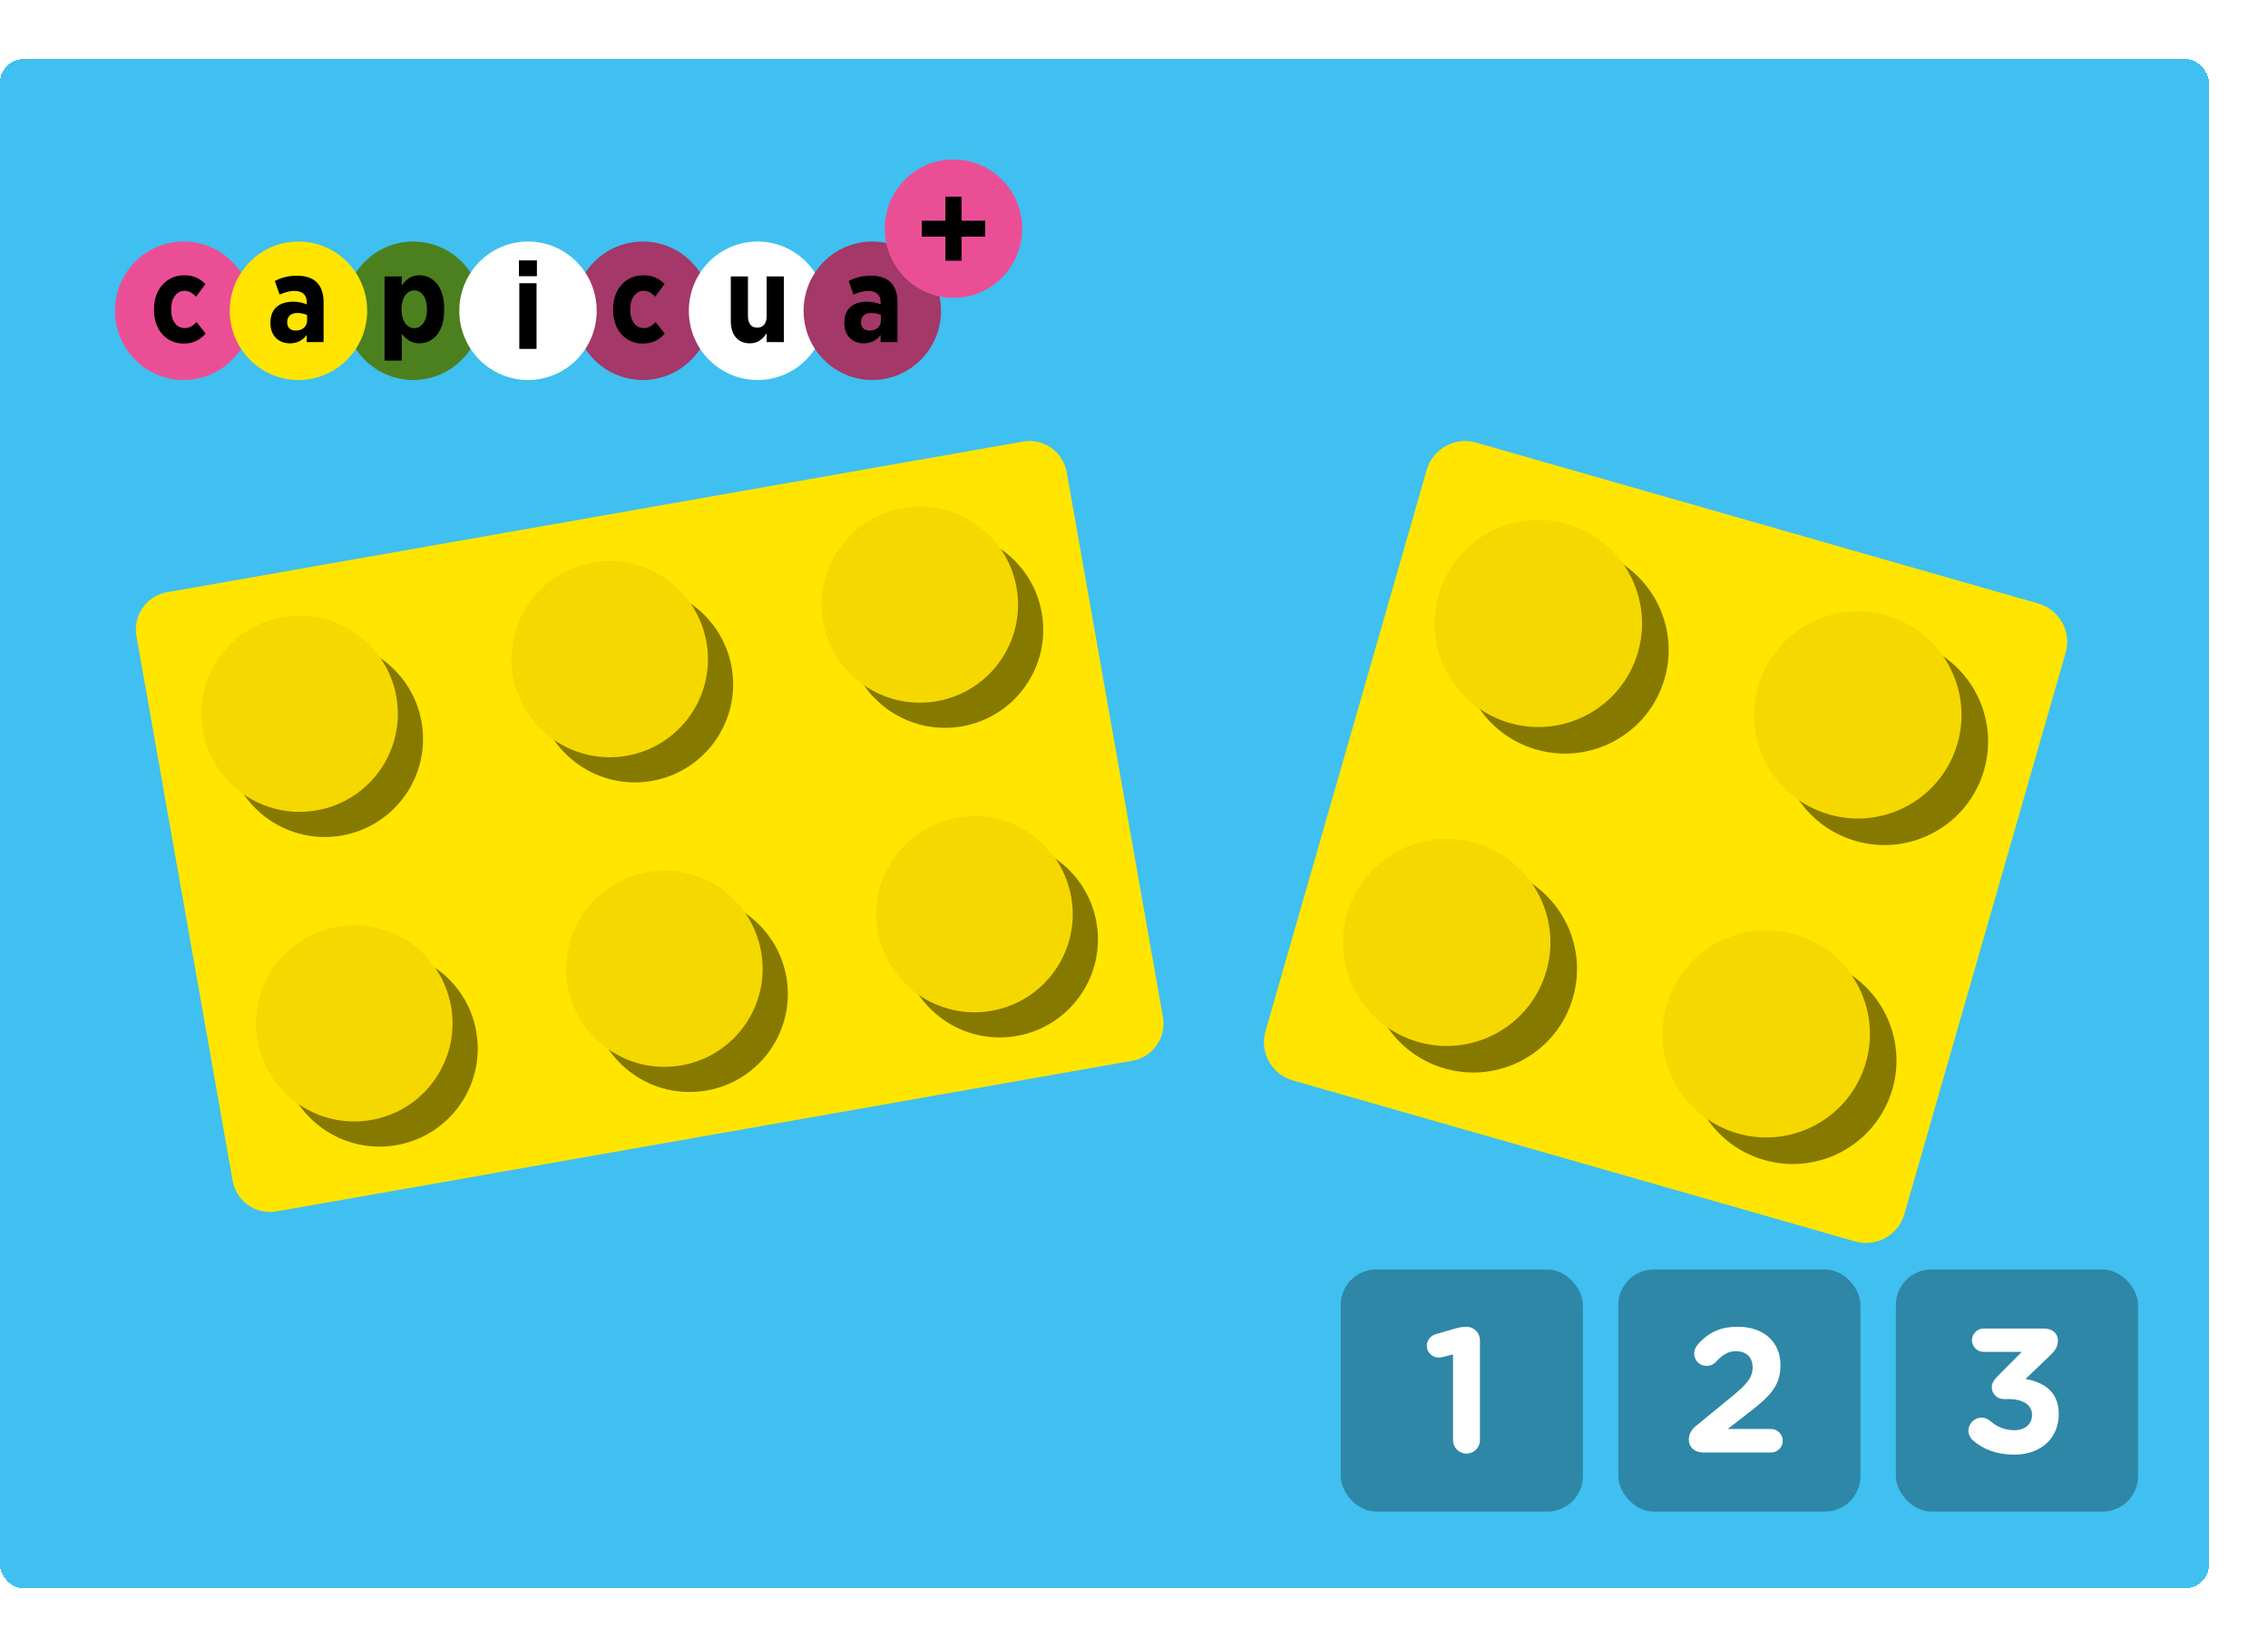 <svg width="384" height="279" viewBox="0 0 384 279" fill="none" xmlns="http://www.w3.org/2000/svg">
<g filter="url(#filter0_d_380_4050)">
<rect y="10" width="374" height="259" rx="4" fill="#3FC0F0" shape-rendering="crispEdges"/>
<path d="M180.608 79.972C179.991 76.501 176.673 74.179 173.198 74.788L28.288 100.302C24.812 100.918 22.488 104.232 23.097 107.703L39.392 199.986C40.009 203.457 43.327 205.778 46.802 205.17L191.712 179.655C195.188 179.039 197.512 175.726 196.903 172.255L180.608 79.972Z" fill="#FFE500"/>
<path d="M143.624 109.536C145.219 118.574 153.848 124.607 162.891 123.014C171.941 121.422 177.975 112.804 176.38 103.773C174.785 94.743 166.156 88.71 157.113 90.302C148.063 91.895 142.022 100.513 143.624 109.543" fill="#867900"/>
<path d="M91.121 118.777C92.716 127.815 101.345 133.848 110.387 132.255C119.438 130.663 125.471 122.045 123.876 113.014C122.281 103.984 113.653 97.951 104.61 99.543C95.559 101.136 89.518 109.754 91.121 118.784" fill="#867900"/>
<path d="M38.617 128.026C40.212 137.064 48.841 143.097 57.884 141.504C66.934 139.911 72.967 131.294 71.373 122.263C69.778 113.232 61.149 107.199 52.106 108.792C43.056 110.385 37.014 119.002 38.617 128.033" fill="#867900"/>
<path d="M152.885 161.97C154.48 171.008 163.109 177.041 172.152 175.448C181.202 173.855 187.236 165.238 185.641 156.207C184.046 147.176 175.417 141.143 166.374 142.736C157.324 144.329 151.283 152.946 152.885 161.977" fill="#867900"/>
<path d="M100.382 171.211C101.976 180.249 110.605 186.282 119.648 184.689C128.699 183.096 134.732 174.479 133.137 165.448C131.542 156.417 122.913 150.384 113.87 151.977C104.82 153.57 98.779 162.187 100.382 171.218" fill="#867900"/>
<path d="M47.878 180.459C49.473 189.498 58.102 195.531 67.145 193.938C76.195 192.345 82.228 183.728 80.634 174.697C79.039 165.666 70.41 159.633 61.367 161.226C52.317 162.819 46.276 171.436 47.878 180.467" fill="#867900"/>
<path d="M139.359 105.276C140.954 114.314 149.583 120.347 158.625 118.755C167.676 117.162 173.709 108.544 172.114 99.514C170.519 90.483 161.89 84.45 152.848 86.043C143.797 87.635 137.756 96.253 139.359 105.284" fill="#F5D800"/>
<path d="M86.855 114.517C88.45 123.555 97.079 129.588 106.122 127.996C115.172 126.403 121.206 117.785 119.611 108.755C118.016 99.724 109.387 93.691 100.344 95.284C91.294 96.876 85.253 105.494 86.855 114.525" fill="#F5D800"/>
<path d="M34.352 123.766C35.947 132.804 44.575 138.837 53.618 137.244C62.669 135.651 68.702 127.034 67.107 118.003C65.512 108.972 56.883 102.939 47.84 104.532C38.79 106.125 32.749 114.742 34.352 123.773" fill="#F5D800"/>
<path d="M148.62 157.71C150.215 166.748 158.844 172.781 167.886 171.188C176.937 169.595 182.97 160.978 181.375 151.947C179.78 142.917 171.151 136.884 162.109 138.476C153.058 140.069 147.017 148.687 148.62 157.717" fill="#F5D800"/>
<path d="M96.116 166.951C97.711 175.989 106.34 182.022 115.383 180.429C124.433 178.836 130.467 170.219 128.872 161.188C127.277 152.158 118.648 146.125 109.605 147.717C100.555 149.31 94.514 157.928 96.116 166.958" fill="#F5D800"/>
<path d="M43.612 176.199C45.207 185.238 53.836 191.271 62.879 189.678C71.929 188.085 77.963 179.468 76.368 170.437C74.773 161.406 66.144 155.373 57.101 156.966C48.051 158.559 42.01 167.176 43.612 176.207" fill="#F5D800"/>
<path d="M249.913 74.953C246.324 73.93 242.592 75.999 241.56 79.575L214.262 174.642C213.238 178.218 215.31 181.953 218.891 182.984L314.084 210.246C317.673 211.269 321.405 209.199 322.437 205.623L349.735 110.556C350.768 106.98 348.687 103.245 345.106 102.214L249.913 74.953Z" fill="#FFE500"/>
<path d="M260.124 126.946C269.445 129.619 279.164 124.235 281.84 114.925C284.516 105.616 279.124 95.91 269.803 93.238C260.481 90.566 250.762 95.95 248.087 105.259C245.411 114.568 250.802 124.274 260.124 126.946Z" fill="#867900"/>
<path d="M314.212 142.44C323.533 145.113 333.252 139.728 335.928 130.419C338.603 121.11 333.212 111.404 323.89 108.732C314.569 106.06 304.85 111.444 302.174 120.753C299.499 130.062 304.89 139.768 314.212 142.44Z" fill="#867900"/>
<path d="M244.609 180.962C253.931 183.634 263.649 178.25 266.325 168.941C269.001 159.632 263.609 149.926 254.288 147.254C244.966 144.581 235.248 149.966 232.572 159.275C229.896 168.584 235.287 178.29 244.609 180.962Z" fill="#867900"/>
<path d="M298.697 196.456C308.018 199.129 317.737 193.744 320.413 184.435C323.089 175.126 317.697 165.42 308.376 162.748C299.054 160.076 289.335 165.46 286.659 174.769C283.984 184.078 289.375 193.784 298.697 196.456Z" fill="#867900"/>
<path d="M255.622 122.45C264.943 125.123 274.662 119.738 277.338 110.429C280.014 101.12 274.622 91.414 265.301 88.742C255.979 86.07 246.26 91.454 243.585 100.763C240.909 110.072 246.3 119.778 255.622 122.45Z" fill="#F5D800"/>
<path d="M309.709 137.944C319.031 140.617 328.75 135.233 331.425 125.923C334.101 116.614 328.71 106.908 319.388 104.236C310.067 101.564 300.348 106.948 297.672 116.257C294.996 125.567 300.388 135.272 309.709 137.944Z" fill="#F5D800"/>
<path d="M240.107 176.466C249.428 179.138 259.147 173.754 261.823 164.445C264.499 155.136 259.107 145.43 249.786 142.758C240.464 140.086 230.745 145.47 228.07 154.779C225.394 164.088 230.785 173.794 240.107 176.466Z" fill="#F5D800"/>
<path d="M294.203 191.96C303.524 194.632 313.243 189.248 315.919 179.939C318.595 170.63 313.203 160.924 303.882 158.252C294.56 155.579 284.841 160.964 282.165 170.273C279.49 179.582 284.881 189.288 294.203 191.96Z" fill="#F5D800"/>
<path d="M31.097 64.358C37.522 64.358 42.729 59.108 42.729 52.633C42.729 46.157 37.522 40.907 31.097 40.907C24.673 40.907 19.465 46.157 19.465 52.633C19.465 59.108 24.678 64.358 31.097 64.358Z" fill="#EA4F96"/>
<path d="M108.828 64.358C115.252 64.358 120.46 59.108 120.46 52.633C120.46 46.157 115.252 40.907 108.828 40.907C102.403 40.907 97.196 46.157 97.196 52.633C97.196 59.108 102.409 64.358 108.828 64.358Z" fill="#A33869"/>
<path d="M69.962 64.358C76.387 64.358 81.595 59.108 81.595 52.633C81.595 46.157 76.387 40.907 69.962 40.907C63.538 40.907 58.33 46.157 58.33 52.633C58.33 59.108 63.544 64.358 69.962 64.358Z" fill="#4C801F"/>
<path d="M89.398 64.358C95.822 64.358 101.03 59.108 101.03 52.633C101.03 46.157 95.822 40.907 89.398 40.907C82.974 40.907 77.766 46.157 77.766 52.633C77.766 59.108 82.974 64.358 89.398 64.358Z" fill="white"/>
<path d="M128.263 64.358C134.688 64.358 139.895 59.108 139.895 52.633C139.895 46.157 134.688 40.907 128.263 40.907C121.839 40.907 116.631 46.157 116.631 52.633C116.631 59.108 121.839 64.358 128.263 64.358Z" fill="white"/>
<path d="M147.693 64.358C154.118 64.358 159.325 59.108 159.325 52.633C159.325 46.157 154.118 40.907 147.693 40.907C141.269 40.907 136.061 46.157 136.061 52.633C136.061 59.108 141.275 64.358 147.693 64.358Z" fill="#A33869"/>
<path d="M31.075 58.193C32.801 58.193 33.917 57.509 34.82 56.492L33.278 54.542C32.701 55.142 32.146 55.56 31.282 55.56C29.819 55.56 28.978 54.271 28.978 52.429V52.344C28.978 50.542 29.886 49.253 31.221 49.253C32.106 49.253 32.661 49.688 33.2 50.248L34.786 48.112C33.839 47.157 32.768 46.62 31.181 46.62C28.199 46.62 26.075 49.005 26.075 52.305V52.553C26.069 55.825 28.149 58.193 31.075 58.193Z" fill="black"/>
<path d="M108.805 58.193C110.532 58.193 111.648 57.509 112.55 56.492L111.008 54.542C110.431 55.142 109.876 55.56 109.013 55.56C107.55 55.56 106.709 54.271 106.709 52.429V52.344C106.709 50.542 107.617 49.253 108.951 49.253C109.837 49.253 110.392 49.688 110.93 50.248L112.516 48.112C111.569 47.157 110.498 46.62 108.912 46.62C105.93 46.62 103.805 49.005 103.805 52.305V52.553C103.799 55.825 105.879 58.193 108.805 58.193Z" fill="black"/>
<path d="M70.148 55.577C68.931 55.577 67.984 54.373 67.984 52.486V52.276C67.984 50.389 68.931 49.185 70.148 49.185C71.364 49.185 72.289 50.389 72.289 52.276V52.486C72.289 54.373 71.364 55.577 70.148 55.577ZM65.108 61.075H68.029V56.509C68.645 57.34 69.531 58.148 71.011 58.148C73.214 58.148 75.21 56.345 75.21 52.548V52.214C75.21 48.417 73.192 46.614 71.011 46.614C69.548 46.614 68.662 47.422 68.029 48.355V46.818H65.108V61.075Z" fill="black"/>
<path d="M87.924 59.088H90.844V47.967H87.924V59.088ZM87.862 46.78H90.906V44.102H87.862V46.78Z" fill="black"/>
<path d="M126.985 58.148C128.364 58.148 129.188 57.34 129.805 56.447V57.939H132.725V46.818H129.805V53.52C129.805 54.825 129.188 55.492 128.201 55.492C127.215 55.492 126.637 54.825 126.637 53.52V46.818H123.734V54.39C123.734 56.696 124.905 58.148 126.985 58.148Z" fill="black"/>
<path d="M147.2 55.989C146.353 55.966 145.782 55.514 145.782 54.599V54.559C145.782 53.542 146.46 53.005 147.531 53.005C148.13 53.005 148.725 53.152 149.156 53.356V54.288C149.156 55.305 148.332 56.011 147.2 55.989ZM146.236 58.148C147.531 58.148 148.439 57.611 149.095 56.735V57.938H151.954V51.197C151.954 49.767 151.584 48.603 150.821 47.835C150.098 47.106 148.971 46.693 147.463 46.693C145.877 46.693 144.767 47.044 143.696 47.586L144.498 49.892C145.176 49.603 146 49.27 147.032 49.27C148.349 49.27 149.111 49.937 149.111 51.219V51.553C148.433 51.282 147.732 51.095 146.807 51.095C144.543 51.095 142.956 52.197 142.956 54.644V54.768C142.962 56.927 144.419 58.148 146.236 58.148Z" fill="black"/>
<path d="M50.532 64.358C56.957 64.358 62.164 59.108 62.164 52.633C62.164 46.157 56.957 40.907 50.532 40.907C44.108 40.907 38.9 46.157 38.9 52.633C38.9 59.108 44.108 64.358 50.532 64.358Z" fill="#FFE500"/>
<path d="M50.039 55.989C49.193 55.966 48.621 55.514 48.621 54.599V54.559C48.621 53.542 49.299 53.005 50.37 53.005C50.97 53.005 51.564 53.152 51.996 53.356V54.288C51.996 55.305 51.172 56.011 50.039 55.989ZM49.069 58.148C50.364 58.148 51.273 57.611 51.928 56.735V57.938H54.787V51.197C54.787 49.767 54.417 48.603 53.655 47.835C52.932 47.106 51.805 46.693 50.297 46.693C48.711 46.693 47.601 47.044 46.53 47.586L47.332 49.892C48.01 49.603 48.834 49.27 49.865 49.27C51.183 49.27 51.945 49.937 51.945 51.219V51.553C51.267 51.282 50.566 51.095 49.641 51.095C47.377 51.095 45.79 52.197 45.79 54.644V54.768C45.796 56.927 47.259 58.148 49.069 58.148Z" fill="black"/>
<path d="M161.433 50.451C167.857 50.451 173.065 45.202 173.065 38.726C173.065 32.25 167.857 27 161.433 27C155.009 27 149.801 32.25 149.801 38.726C149.801 45.202 155.014 50.451 161.433 50.451Z" fill="#EA4F96"/>
<path d="M160.065 44.151H162.807V40.076H166.804V37.381H162.807V33.306H160.065V37.381H156.068V40.076H160.065V44.151Z" fill="black"/>
<rect x="227" y="215" width="41" height="41" rx="6" fill="#2E87A6"/>
<path d="M246.012 243.9V229.38L244.392 229.8C244.152 229.86 243.822 229.92 243.582 229.92C242.502 229.92 241.572 229.02 241.572 227.94C241.572 227.01 242.172 226.23 243.102 225.96L246.072 225.09C246.942 224.85 247.602 224.7 248.232 224.7H248.292C249.552 224.7 250.572 225.72 250.572 226.98V243.9C250.572 245.16 249.552 246.18 248.292 246.18C247.032 246.18 246.012 245.16 246.012 243.9Z" fill="white"/>
<rect x="274" y="215" width="41" height="41" rx="6" fill="#2E87A6"/>
<path d="M285.944 243.81C285.944 242.91 286.364 242.13 287.144 241.5L293.114 236.61C295.724 234.48 296.744 233.31 296.744 231.57C296.744 229.8 295.574 228.84 293.924 228.84C292.604 228.84 291.674 229.41 290.504 230.67C290.204 231 289.664 231.33 288.944 231.33C287.774 231.33 286.844 230.4 286.844 229.23C286.844 228.72 287.054 228.18 287.384 227.79C289.064 225.84 291.044 224.7 294.224 224.7C298.574 224.7 301.454 227.25 301.454 231.18V231.24C301.454 234.75 299.654 236.49 295.934 239.37L292.514 242.01H299.834C300.944 242.01 301.844 242.91 301.844 244.02C301.844 245.13 300.944 246 299.834 246H288.434C286.994 246 285.944 245.19 285.944 243.81Z" fill="white"/>
<rect x="321" y="215" width="41" height="41" rx="6" fill="#2E87A6"/>
<path d="M341.014 246.36C338.014 246.36 335.764 245.43 334.054 243.96C333.634 243.6 333.274 242.97 333.274 242.31C333.274 241.11 334.294 240.09 335.494 240.09C336.154 240.09 336.604 240.36 336.964 240.66C338.164 241.68 339.424 242.22 341.074 242.22C342.814 242.22 344.044 241.23 344.044 239.67V239.61C344.044 237.9 342.514 236.94 339.934 236.94H339.214C338.134 236.94 337.234 236.04 337.234 234.96C337.234 234.33 337.504 233.79 338.224 233.07L342.304 228.96H335.854C334.774 228.96 333.874 228.06 333.874 226.98C333.874 225.9 334.774 225 335.854 225H346.084C347.434 225 348.424 225.78 348.424 227.04C348.424 228.18 347.884 228.81 347.044 229.62L342.934 233.55C345.784 234.03 348.574 235.53 348.574 239.43V239.49C348.574 243.45 345.694 246.36 341.014 246.36Z" fill="white"/>
</g>
<defs>
<filter id="filter0_d_380_4050" x="-10" y="0" width="394" height="279" filterUnits="userSpaceOnUse" color-interpolation-filters="sRGB">
<feFlood flood-opacity="0" result="BackgroundImageFix"/>
<feColorMatrix in="SourceAlpha" type="matrix" values="0 0 0 0 0 0 0 0 0 0 0 0 0 0 0 0 0 0 127 0" result="hardAlpha"/>
<feOffset/>
<feGaussianBlur stdDeviation="5"/>
<feComposite in2="hardAlpha" operator="out"/>
<feColorMatrix type="matrix" values="0 0 0 0 0 0 0 0 0 0 0 0 0 0 0 0 0 0 0.25 0"/>
<feBlend mode="normal" in2="BackgroundImageFix" result="effect1_dropShadow_380_4050"/>
<feBlend mode="normal" in="SourceGraphic" in2="effect1_dropShadow_380_4050" result="shape"/>
</filter>
</defs>
</svg>
